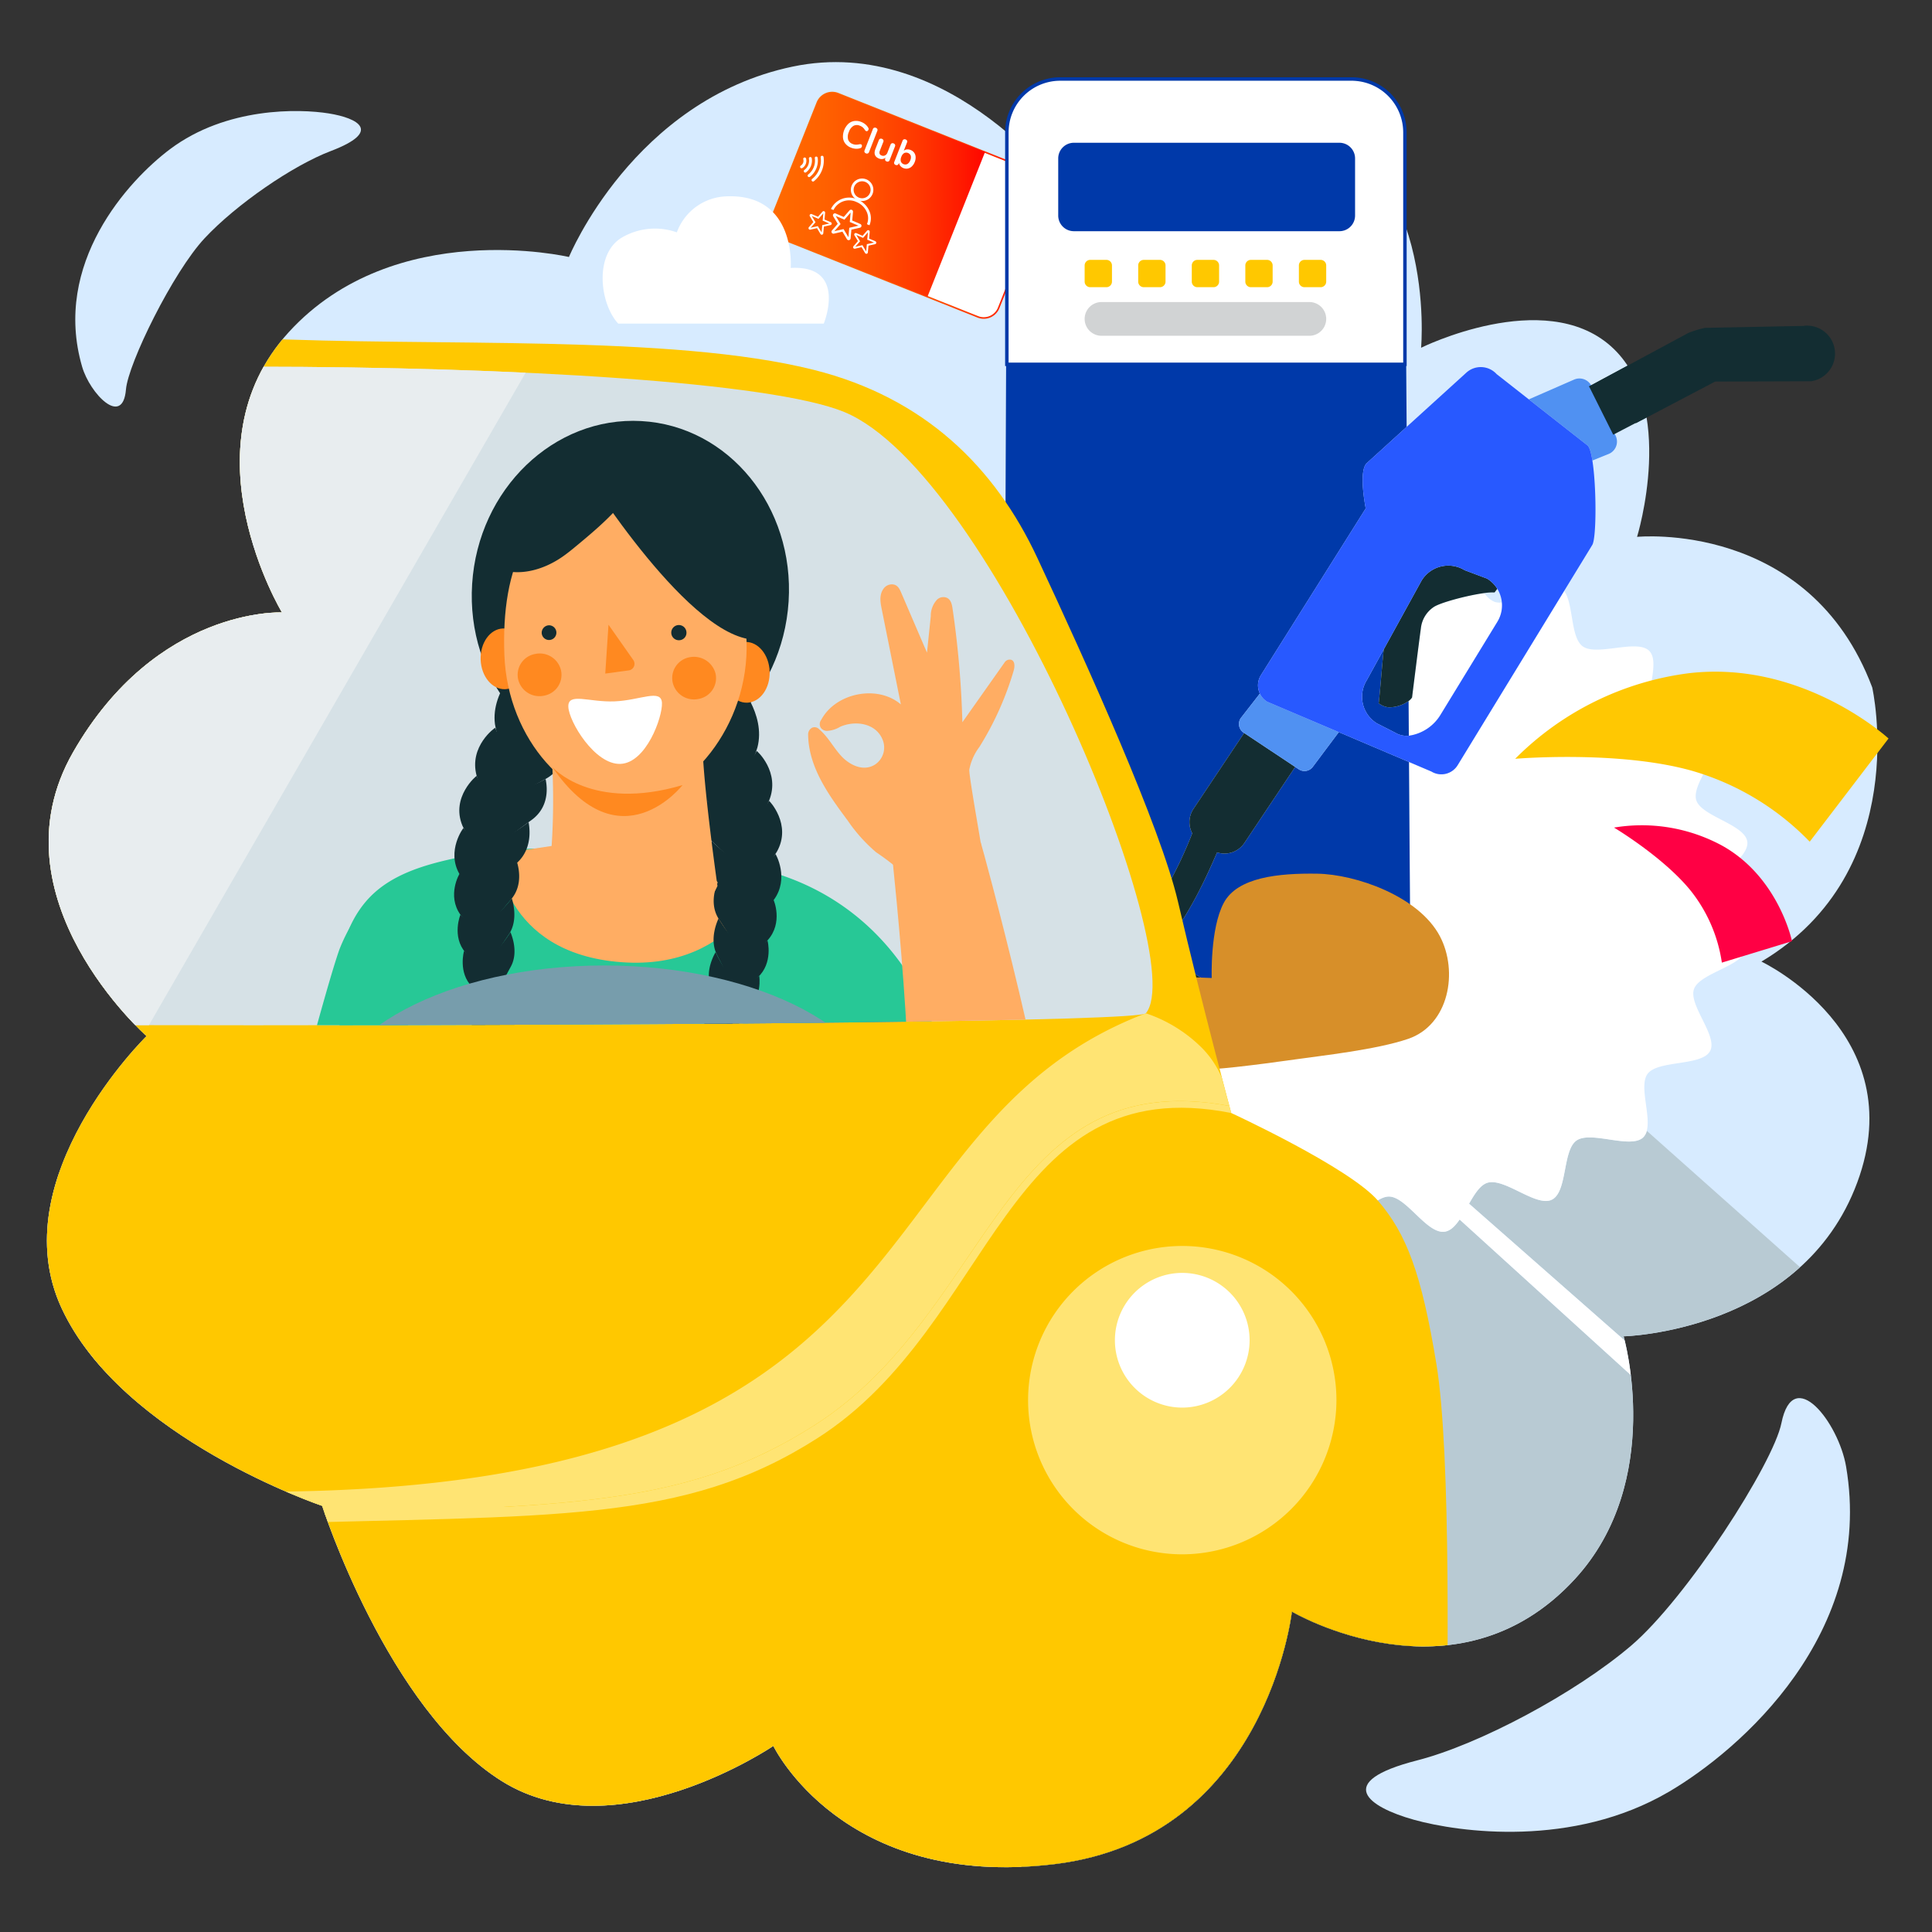 <?xml version="1.0" encoding="UTF-8"?>
<svg xmlns="http://www.w3.org/2000/svg" xmlns:xlink="http://www.w3.org/1999/xlink" viewBox="0 0 400 400">
  <rect x="0" y="0" width="400" height="400" fill="#333333" stroke="none"/>
  <defs>
    <style>.cls-1,.cls-2{fill:none;}.cls-2{clip-rule:evenodd;}.cls-3{isolation:isolate;}.cls-4{fill:#d7ebff;}.cls-5{fill:#b8cad3;}.cls-23,.cls-6{fill:#fff;}.cls-7{fill:#0039a9;}.cls-21,.cls-8{fill:#d6e1e6;}.cls-20,.cls-9{fill:#ffc800;}.cls-10{fill:#d1d3d4;}.cls-11,.cls-19{fill:#132d32;}.cls-12{fill:#5091f2;}.cls-13{fill:#2859ff;}.cls-14{fill:url(#Dégradé_sans_nom_18);}.cls-15{clip-path:url(#clip-path);}.cls-16{fill:url(#Dégradé_sans_nom_18-2);}.cls-17{clip-path:url(#clip-path-2);}.cls-18{fill:#d78f29;}.cls-18,.cls-19,.cls-20,.cls-21,.cls-22,.cls-23{fill-rule:evenodd;}.cls-22{fill:#ffe473;}.cls-24{clip-path:url(#clip-path-3);}.cls-25{fill:#b6503a;}.cls-26{fill:#27c896;}.cls-27{fill:#ffad63;}.cls-28{fill:#ffc802;}.cls-29{fill:#ff8920;}.cls-30{fill:#e8edef;}.cls-31{fill:#779dac;}.cls-32{mix-blend-mode:multiply;}.cls-33{clip-path:url(#clip-path-4);}.cls-34{fill:#f04;}</style>
    <linearGradient id="Dégradé_sans_nom_18" x1="159.353" y1="42.5" x2="216.627" y2="42.5" gradientUnits="userSpaceOnUse">
      <stop offset="0" stop-color="#ff6e00"></stop>
      <stop offset="0.232" stop-color="#ff6b00"></stop>
      <stop offset="0.416" stop-color="#ff6100"></stop>
      <stop offset="0.585" stop-color="#ff5000"></stop>
      <stop offset="0.744" stop-color="#ff3800"></stop>
      <stop offset="0.894" stop-color="#ff1a00"></stop>
      <stop offset="1" stop-color="red"></stop>
    </linearGradient>
    <clipPath id="clip-path">
      <rect class="cls-1" x="162.694" y="26.382" width="50.593" height="32.236" rx="3.316" ry="3.316" transform="translate(29.029 -66.486) rotate(21.696)"></rect>
    </clipPath>
    <linearGradient id="Dégradé_sans_nom_18-2" x1="145.512" y1="37.14" x2="205.339" y2="37.14" gradientTransform="translate(-1.302 67.484) rotate(-21.696)" xlink:href="#Dégradé_sans_nom_18"></linearGradient>
    <clipPath id="clip-path-2">
      <path class="cls-1" d="M338.937,111.151s35.621-3.567,48.687,31.172c0,0,8.62,37.949-22.94,56.767,0,0,31.3,14.783,19.835,45.744s-48.364,31.839-48.364,31.839,8.628,29.887-10.086,50.244c-24.638,26.81-58.593,6.753-58.593,6.753s-5.273,46.961-49.151,52.278-58.21-24.477-58.21-24.477-32.547,22.1-56.21,7.294-37.2-56.993-37.2-56.993S25.252,297.8,12.756,270.845s17.579-56.329,17.579-56.329-32.481-28.672-15.187-58.8S58.383,126.8,58.383,126.8,37.841,92.771,59.795,68.758s58-15.549,58-15.549,13.347-32.478,46.263-39.41,56.959,26.724,56.959,26.724,15.851-25.855,46.351-17.217S294.221,72,294.221,72s25.444-12.618,39.272-.34,5.444,39.487,5.444,39.487"></path>
    </clipPath>
    <clipPath id="clip-path-3">
      <path class="cls-2" d="M174.815,85.308c30.574,12.641,71.941,113.053,62.417,124.48-2.762,3.315-366.764,3.315-369.528,0-9.521-11.427,31.843-111.839,62.419-124.48,30.483-12.6,214.621-12.431,244.691,0"></path>
    </clipPath>
    <clipPath id="clip-path-4">
      <rect class="cls-1" x="224.565" y="62.535" width="50.014" height="6.984"></rect>
    </clipPath>
  </defs>
  <title>avantage-carburant-comment-en-station</title>
  <g class="cls-3">
    <g id="Calque_1" data-name="Calque 1">
      <path class="cls-4" d="M338.937,111.151s35.621-3.567,48.687,31.172c0,0,8.62,37.949-22.94,56.767,0,0,31.3,14.783,19.835,45.744s-48.364,31.839-48.364,31.839,8.628,29.887-10.086,50.244c-24.638,26.81-58.593,6.753-58.593,6.753s-5.273,46.961-49.151,52.278-58.21-24.477-58.21-24.477-32.547,22.1-56.21,7.294-37.2-56.993-37.2-56.993S25.252,297.8,12.756,270.845s17.579-56.329,17.579-56.329-32.481-28.672-15.187-58.8S58.383,126.8,58.383,126.8,37.841,92.771,59.795,68.758s58-15.549,58-15.549,13.347-32.478,46.263-39.41,56.959,26.724,56.959,26.724,15.851-25.855,46.351-17.217S294.221,72,294.221,72s25.444-12.618,39.272-.34,5.444,39.487,5.444,39.487"></path>
      <path class="cls-4" d="M345.484,370.995c14.692-8.6,42.625-32.765,36.728-67.363-1.54-9.05-10.92-21.251-13.39-8.983-1.679,8.345-19.6,36.277-31.171,46.116s-31.4,20.414-44.226,23.7c-17.5,4.478-10.138,9.66-.709,12.29s32.926,5.849,52.768-5.764"></path>
      <path class="cls-1" d="M307.32,122.79a4.7,4.7,0,0,0,2.149,1.832,3.574,3.574,0,0,0,1.481.115,6.5,6.5,0,0,0-.947-2.83l-.566.75A11.589,11.589,0,0,0,307.32,122.79Z"></path>
      <path class="cls-5" d="M66.7,311.771s13.541,42.192,37.2,56.993,56.21-7.294,56.21-7.294,14.331,29.792,58.21,24.477,49.151-52.278,49.151-52.278,33.955,20.057,58.593-6.753c12.68-13.793,12.805-31.951,11.569-42.233L302.2,252.49c-.91,1.332-1.9,2.354-3.093,2.521-3.686.517-7.906-7.237-11.516-7.275-3.706-.037-8.107,7.612-11.683,7.025-3.64-.595-5.155-9.221-8.6-10.347-3.485-1.135-10.146,4.825-13.375,3.193-3.25-1.642-1.915-10.293-4.853-12.394s-11.183,1.6-13.749-.921,1.483-10.346-.643-13.227c-2.107-2.855-11.146-1.779-12.784-4.96-.534-1.039-.178-2.427.484-3.937a45.824,45.824,0,0,1-5.27,2.282,37.95,37.95,0,0,1-21.558,1.434c-6.029-1.43-12.933-5.487-13.993-12.165-.783-4.934,1.865-9.417,5.514-12.705a.671.671,0,0,1-.107.022H176.416c-.969,0-1.715-1.569-1.587-3.335l1.539-21.1H149.2L20.98,283.106C37.789,302.023,66.7,311.771,66.7,311.771ZM170.23,250.759q.841-11.509,1.679-23.019c.129-1.779.955-3.106,1.93-3.106h15.266c.976,0,1.8,1.327,1.931,3.106q.839,11.509,1.679,23.019c.156,2.148-.752,4.058-1.931,4.058H172.161C170.982,254.817,170.073,252.907,170.23,250.759Zm-4.644,63.689,1.667-22.858c.132-1.819.976-3.176,1.974-3.176h24.492c1,0,1.842,1.357,1.974,3.176l1.667,22.858c.16,2.2-.769,4.15-1.974,4.15H167.56C166.354,318.6,165.425,316.645,165.586,314.448Z"></path>
      <path class="cls-5" d="M207.745,207.5l.071-16.9a28.908,28.908,0,0,0-6.885.472,20.616,20.616,0,0,0-7.774,3.133c-2.428,1.674-5.541,4.6-5.455,7.813.17,6.355,9.856,8.3,14.641,8.521a34.283,34.283,0,0,0,15.3-3.038Z"></path>
      <path class="cls-5" d="M12.756,270.845a47.627,47.627,0,0,0,5.326,8.741l128.47-112.98H97.841l-85.6,76.2C9.242,251.522,8.347,261.333,12.756,270.845Z"></path>
      <path class="cls-5" d="M187.836,190.365a24.832,24.832,0,0,1,4.391-2.909,31.234,31.234,0,0,1,15.615-3.118l.074-17.516-.238-.217h-21.1q.8,10.956,1.6,21.911A3.489,3.489,0,0,1,187.836,190.365Z"></path>
      <path class="cls-5" d="M326.43,236.115c-2.973,2.022-1.853,10.709-5.163,12.28-3.25,1.544-9.747-4.574-13.288-3.52-1.5.447-2.67,2.317-3.82,4.334l32.221,28.336c-.137-.561-.226-.873-.226-.873s21.26-.521,36.519-14.311l-31.725-28.24a2.842,2.842,0,0,1-.755,1.375C337.582,237.947,329.428,234.069,326.43,236.115Z"></path>
      <path class="cls-6" d="M176.416,191.037h10.562a.671.671,0,0,0,.107-.022q.369-.333.751-.65a3.489,3.489,0,0,0,.34-1.848q-.8-10.954-1.6-21.911H176.367l-1.539,21.1C174.7,189.468,175.447,191.037,176.416,191.037Z"></path>
      <path class="cls-6" d="M172.161,254.817h18.624c1.179,0,2.088-1.91,1.931-4.058q-.84-11.509-1.679-23.019c-.129-1.779-.955-3.106-1.931-3.106H173.839c-.975,0-1.8,1.327-1.93,3.106q-.839,11.509-1.679,23.019C170.073,252.907,170.982,254.817,172.161,254.817Z"></path>
      <path class="cls-6" d="M167.56,318.6h27.826c1.205,0,2.134-1.953,1.974-4.15l-1.667-22.858c-.132-1.819-.976-3.176-1.974-3.176H169.227c-1,0-1.842,1.357-1.974,3.176l-1.667,22.858C165.425,316.645,166.354,318.6,167.56,318.6Z"></path>
      <path class="cls-6" d="M207.678,166.607l.238.217v-.217Z"></path>
      <path class="cls-6" d="M20.98,283.106,149.2,166.607l2.973-2.7h-2.553l-3.071,2.7L18.082,279.586Q19.456,281.4,20.98,283.106Z"></path>
      <path class="cls-6" d="M309.47,124.622a4.7,4.7,0,0,1-2.149-1.832c-3.545.47-9.223,2-10.513,2.911a6.055,6.055,0,0,0-2.623,4.352c-.456,3.332-1.832,14.358-1.832,14.358a2.834,2.834,0,0,1-.724.737l.05,7.174a9.163,9.163,0,0,0,6.528-4.275L310.035,128.7a6.443,6.443,0,0,0,.915-3.965A3.574,3.574,0,0,1,309.47,124.622Z"></path>
      <path class="cls-6" d="M296.35,159.732l-4.633-1.97.35,49.738H256.237c6.37,4.967,11.641,10.859.6,6.236a82,82,0,0,1-11.664-6.236H229.789a48.444,48.444,0,0,1-7.4,4.669c-.663,1.51-1.018,2.9-.484,3.937,1.638,3.181,10.677,2.105,12.784,4.96,2.126,2.881-1.909,10.716.643,13.227s10.815-1.182,13.749.921,1.6,10.751,4.853,12.394c3.229,1.632,9.89-4.328,13.375-3.193,3.446,1.127,4.962,9.752,8.6,10.347,3.576.587,7.977-7.062,11.683-7.025,3.611.037,7.83,7.791,11.516,7.275,1.195-.168,2.183-1.189,3.093-2.521l35.433,32.193a61.915,61.915,0,0,0-1.257-7.137l-32.221-28.336c1.15-2.016,2.324-3.887,3.82-4.334,3.541-1.055,10.037,5.063,13.288,3.52,3.31-1.572,2.19-10.258,5.163-12.28,3-2.046,11.152,1.832,13.764-.619a2.842,2.842,0,0,0,.755-1.375c.878-3.267-1.672-9.419.2-11.836,2.186-2.822,11.191-1.541,12.9-4.663,1.7-3.106-4.5-9.5-3.322-12.852,1.171-3.31,10.148-4.766,10.77-8.263.609-3.438-7.351-7.665-7.312-11.225.039-3.469,8.109-7.526,7.57-11.065s-9.477-5.207-10.549-8.52c-1.1-3.4,5.272-9.643,3.665-12.767-1.638-3.181-10.677-2.105-12.782-4.961-2.13-2.881,1.909-10.716-.643-13.226s-10.815,1.182-13.751-.919c-2.575-1.844-1.868-8.721-3.844-11.494L301.8,158.415A3.957,3.957,0,0,1,296.35,159.732Z"></path>
      <path class="cls-7" d="M217.643,207.5a42.369,42.369,0,0,0,4.487-2.3,43.859,43.859,0,0,0,8.713-6.8,63.618,63.618,0,0,0-12.151-5.7,40.8,40.8,0,0,0-10.875-2.107l-.071,16.9Z"></path>
      <path class="cls-7" d="M207.917,166.823l-.074,17.516c.972.04,1.94.1,2.9.213,8.98,1.026,16.711,4.81,24.166,9.277a87.5,87.5,0,0,0,11.932-21.3,4.938,4.938,0,0,1,.247-5.048l10.5-15.72-.115-.077a2.154,2.154,0,0,1-.6-2.986l3.97-5.1a3.961,3.961,0,0,1,.19-3.773l21.727-34.564s-1.58-7.75.234-9.394l8.235-7.482-.294-41.747a41.67,41.67,0,0,0-6.229-11.722l-4.153,4.052V34.615a3.345,3.345,0,0,0-3.242-3.44H229.49a43.37,43.37,0,0,0-8.472,9.347s-.667-.932-1.923-2.448v7.165l-9.3-14.3a20.8,20.8,0,0,0-1.332,7.338l-.543,128.325h0Zm61.005-108.7a1.192,1.192,0,0,1,1.155-1.224h3.347a1.191,1.191,0,0,1,1.154,1.224v3.551a1.191,1.191,0,0,1-1.154,1.224h-3.347a1.192,1.192,0,0,1-1.155-1.224Zm2.164,8.036a3.711,3.711,0,0,1,0,7.408H228.057a3.71,3.71,0,0,1,0-7.408ZM268.632,50.6l-6.453,6.3h.155a1.191,1.191,0,0,1,1.154,1.224v3.551a1.191,1.191,0,0,1-1.154,1.224h-3.347a1.192,1.192,0,0,1-1.155-1.224V60.081l-5.434.375v1.218a1.191,1.191,0,0,1-1.154,1.224H247.9a1.191,1.191,0,0,1-1.154-1.224v-.828l-5.435.375v.453a1.191,1.191,0,0,1-1.154,1.224h-3.346a1.192,1.192,0,0,1-1.155-1.224V61.61l-5.494.379a1.154,1.154,0,0,1-1.094.908H225.72a1.192,1.192,0,0,1-1.155-1.224V58.122A1.192,1.192,0,0,1,225.72,56.9h.96l-4.1-6.3Z"></path>
      <path class="cls-7" d="M268.889,159.272l-.737-.49L257.63,174.534a4.943,4.943,0,0,1-5.649,1.94c-.972,2.278-1.994,4.533-3.1,6.753a79.662,79.662,0,0,1-8.679,13.883c3.377,2.142,6.745,4.323,10.2,6.349a56.947,56.947,0,0,1,5.834,4.041h35.831l-.35-49.738-14.537-6.181-5.31,7.092A2.148,2.148,0,0,1,268.889,159.272Z"></path>
      <path class="cls-7" d="M287.572,146.441a3.712,3.712,0,0,1-1.7-.555l-.429-.258c.382-3.436.655-7.519,1.045-11.179l-3.534,6.423a6.478,6.478,0,0,0,2.146,8.906l3.781,1.925a4.6,4.6,0,0,0,2.8.62l-.05-7.174A7.048,7.048,0,0,1,287.572,146.441Z"></path>
      <path class="cls-7" d="M229.789,207.5h15.385c-3.011-1.879-5.972-3.855-8.959-5.774A55.184,55.184,0,0,1,229.789,207.5Z"></path>
      <path class="cls-8" d="M280.553,34.615v4.353l4.153-4.052a32.579,32.579,0,0,0-17.337-11.61C249.8,18.331,237.108,24.8,229.49,31.175h47.821A3.345,3.345,0,0,1,280.553,34.615Z"></path>
      <path class="cls-8" d="M219.095,38.074a85.352,85.352,0,0,0-10.544-10.6,12.5,12.5,0,0,0-.09,1.424l1.332,2.048,9.3,14.3Z"></path>
      <path class="cls-8" d="M229.066,56.9a1.191,1.191,0,0,1,1.154,1.224v3.551a1.247,1.247,0,0,1-.06.316l5.494-.379V58.122a1.192,1.192,0,0,1,1.155-1.224h3.346a1.191,1.191,0,0,1,1.154,1.224v3.1l5.435-.375V58.122A1.191,1.191,0,0,1,247.9,56.9h3.346a1.191,1.191,0,0,1,1.154,1.224v2.333l5.434-.375V58.122a1.192,1.192,0,0,1,1.155-1.224h3.191l6.453-6.3H222.583l4.1,6.3Z"></path>
      <path class="cls-9" d="M230.22,58.122a1.191,1.191,0,0,0-1.154-1.224H225.72a1.192,1.192,0,0,0-1.155,1.224v3.551A1.192,1.192,0,0,0,225.72,62.9h3.347a1.154,1.154,0,0,0,1.094-.908,1.247,1.247,0,0,0,.06-.316Z"></path>
      <path class="cls-9" d="M240.156,56.9h-3.346a1.192,1.192,0,0,0-1.155,1.224v3.551a1.192,1.192,0,0,0,1.155,1.224h3.346a1.191,1.191,0,0,0,1.154-1.224V58.122A1.191,1.191,0,0,0,240.156,56.9Z"></path>
      <path class="cls-9" d="M251.245,56.9H247.9a1.191,1.191,0,0,0-1.154,1.224v3.551A1.191,1.191,0,0,0,247.9,62.9h3.346a1.191,1.191,0,0,0,1.154-1.224V58.122A1.191,1.191,0,0,0,251.245,56.9Z"></path>
      <path class="cls-9" d="M257.833,58.122v3.551a1.192,1.192,0,0,0,1.155,1.224h3.347a1.191,1.191,0,0,0,1.154-1.224V58.122a1.191,1.191,0,0,0-1.154-1.224h-3.347A1.192,1.192,0,0,0,257.833,58.122Z"></path>
      <path class="cls-9" d="M270.077,62.9h3.347a1.191,1.191,0,0,0,1.154-1.224V58.122a1.191,1.191,0,0,0-1.154-1.224h-3.347a1.192,1.192,0,0,0-1.155,1.224v3.551A1.192,1.192,0,0,0,270.077,62.9Z"></path>
      <path class="cls-10" d="M224.565,69.863a3.6,3.6,0,0,0,3.493,3.7h43.029a3.711,3.711,0,0,0,0-7.408H228.057A3.6,3.6,0,0,0,224.565,69.863Z"></path>
      <path class="cls-11" d="M236.214,201.726c2.987,1.919,5.948,3.9,8.959,5.774a82,82,0,0,0,11.664,6.236c11.04,4.623,5.769-1.268-.6-6.236a56.947,56.947,0,0,0-5.834-4.041c-3.451-2.026-6.819-4.208-10.2-6.349a79.662,79.662,0,0,0,8.679-13.883c1.1-2.22,2.124-4.475,3.1-6.753a4.943,4.943,0,0,0,5.649-1.94l10.522-15.752-10.565-7.025-10.5,15.72a4.938,4.938,0,0,0-.247,5.048,87.5,87.5,0,0,1-11.932,21.3c-7.455-4.467-15.186-8.251-24.166-9.277-.958-.109-1.927-.173-2.9-.213a31.234,31.234,0,0,0-15.615,3.118,24.832,24.832,0,0,0-4.391,2.909q-.382.316-.751.65c-3.649,3.288-6.3,7.771-5.514,12.705,1.06,6.678,7.965,10.734,13.993,12.165a37.95,37.95,0,0,0,21.558-1.434,45.824,45.824,0,0,0,5.27-2.282,48.444,48.444,0,0,0,7.4-4.669A55.184,55.184,0,0,0,236.214,201.726Zm-33.871,8.812c-4.785-.222-14.471-2.166-14.641-8.521-.086-3.209,3.026-6.139,5.455-7.813a20.616,20.616,0,0,1,7.774-3.133,28.908,28.908,0,0,1,6.885-.472,40.8,40.8,0,0,1,10.875,2.107,63.618,63.618,0,0,1,12.151,5.7,43.859,43.859,0,0,1-8.713,6.8,42.369,42.369,0,0,1-4.487,2.3A34.283,34.283,0,0,1,202.343,210.538Z"></path>
      <path class="cls-11" d="M285.871,145.886a3.712,3.712,0,0,0,1.7.555,7.048,7.048,0,0,0,4.056-1.293,2.834,2.834,0,0,0,.724-.737s1.375-11.026,1.832-14.358a6.055,6.055,0,0,1,2.623-4.352c1.29-.912,6.968-2.441,10.513-2.911a11.589,11.589,0,0,1,2.118-.133l.566-.75a6.445,6.445,0,0,0-2.12-2.111l-4.648-1.743a6.48,6.48,0,0,0-8.907,2.146l-7.84,14.25c-.39,3.66-.663,7.743-1.045,11.179Z"></path>
      <path class="cls-12" d="M329.685,95.349l3.362-1.357a2.769,2.769,0,0,0,1.453-3.775l-5-10.3a2.769,2.769,0,0,0-3.6-1.328l-9.376,4.095,12.09,9.489C329.06,92.447,329.415,93.652,329.685,95.349Z"></path>
      <path class="cls-12" d="M268.889,159.272a2.148,2.148,0,0,0,2.981-.6l5.31-7.092-14.833-6.306a3.93,3.93,0,0,1-1.5-1.676l-3.97,5.1a2.154,2.154,0,0,0,.6,2.986l.115.077,10.565,7.025Z"></path>
      <path class="cls-13" d="M282.76,105.262l-21.727,34.564a3.978,3.978,0,0,0,1.314,5.449l14.833,6.306,14.537,6.181,4.633,1.97a3.957,3.957,0,0,0,5.447-1.316l22.056-36.085,5.814-9.512c.871-1.422.887-12.015.018-17.47-.27-1.7-.625-2.9-1.068-3.173l-12.09-9.489-6.671-5.236a4.437,4.437,0,0,0-6.262-.3L291.228,88.385l-8.235,7.482C281.179,97.511,282.76,105.262,282.76,105.262Zm27.276,23.44-11.828,19.346a9.163,9.163,0,0,1-6.528,4.275,4.6,4.6,0,0,1-2.8-.62l-3.781-1.925a6.478,6.478,0,0,1-2.146-8.906l3.534-6.423,7.84-14.25a6.48,6.48,0,0,1,8.907-2.146l4.648,1.743a6.5,6.5,0,0,1,2.152,8.906Z"></path>
      <path class="cls-4" d="M35.23,30.864C26.605,37.325,10.78,54.542,17,75.917c1.624,5.6,8.415,12.624,9.079,4.715.455-5.38,9.714-24.262,16.271-31.29s18.291-15.095,26.135-18.07c10.693-4.064,5.688-6.81-.429-7.79S46.886,22.136,35.23,30.864"></path>
      <rect class="cls-6" x="162.694" y="26.382" width="50.593" height="32.236" rx="3.316" ry="3.316" transform="translate(29.029 -66.486) rotate(21.696)"></rect>
      <path class="cls-14" d="M203.676,66a3.462,3.462,0,0,1-1.282-.247L161.548,49.5a3.48,3.48,0,0,1-1.947-4.519l9.465-23.789a3.483,3.483,0,0,1,4.519-1.947L214.432,35.5a3.48,3.48,0,0,1,1.947,4.519l-9.465,23.789A3.486,3.486,0,0,1,203.676,66Zm-1.161-.55a3.157,3.157,0,0,0,4.1-1.764L216.075,39.9a3.153,3.153,0,0,0-1.764-4.1L173.465,19.55a3.158,3.158,0,0,0-4.1,1.764L159.9,45.1a3.153,3.153,0,0,0,1.764,4.1Z"></path>
      <g class="cls-15">
        <rect class="cls-16" x="151.025" y="17.552" width="48.802" height="39.176" transform="translate(26.158 -62.221) rotate(21.696)"></rect>
      </g>
      <path class="cls-6" d="M166.308,32.988a.3.3,0,0,1,.58-.154,1.928,1.928,0,0,1,.061.55,1.775,1.775,0,0,1-.124.559,1.86,1.86,0,0,1-.293.493,1.669,1.669,0,0,1-.419.361.3.3,0,1,1-.316-.51,1.083,1.083,0,0,0,.277-.24,1.14,1.14,0,0,0,.2-.325,1.114,1.114,0,0,0,.08-.371,1.212,1.212,0,0,0-.036-.365h0Zm1.165-.14a2.4,2.4,0,0,1-.93,2.339.3.3,0,1,0,.357.482,3.013,3.013,0,0,0,1.16-2.925.3.3,0,0,0-.59.1Zm1.223-.127a3.625,3.625,0,0,1-1.354,3.4.3.3,0,1,0,.369.472,4.229,4.229,0,0,0,1.571-3.954.3.3,0,0,0-.59.087h0Zm1.218-.13a4.857,4.857,0,0,1-1.771,4.458.3.3,0,1,0,.374.469,5.468,5.468,0,0,0,1.991-5.008.3.3,0,1,0-.6.084"></path>
      <path class="cls-6" d="M175.028,29.743a2.317,2.317,0,0,1-.5-1.269,3.716,3.716,0,0,1,1.105-2.831,2.325,2.325,0,0,1,1.229-.588,2.79,2.79,0,0,1,1.445.19,3.062,3.062,0,0,1,.859.5,2.557,2.557,0,0,1,.6.714.454.454,0,0,1,.072.207.52.52,0,0,1-.041.214.456.456,0,0,1-.2.239.287.287,0,0,1-.257.027.586.586,0,0,1-.262-.222,2.351,2.351,0,0,0-.462-.559,2.023,2.023,0,0,0-.569-.329,1.521,1.521,0,0,0-1.35.026,2.333,2.333,0,0,0-.946,1.256,2.346,2.346,0,0,0-.158,1.572,1.522,1.522,0,0,0,.975.934,1.861,1.861,0,0,0,.624.133,3.014,3.014,0,0,0,.736-.087,1.144,1.144,0,0,1,.177-.016.447.447,0,0,1,.167.031.285.285,0,0,1,.171.194.453.453,0,0,1-.018.308.523.523,0,0,1-.113.181.444.444,0,0,1-.195.107,2.551,2.551,0,0,1-.923.121,3.07,3.07,0,0,1-.972-.213A2.787,2.787,0,0,1,175.028,29.743Z"></path>
      <path class="cls-6" d="M179,31.511a.446.446,0,0,1,0-.379l1.72-4.408a.434.434,0,0,1,.256-.274.521.521,0,0,1,.372.018.537.537,0,0,1,.289.24.427.427,0,0,1,.006.377l-1.72,4.408a.439.439,0,0,1-.261.276.527.527,0,0,1-.377-.015A.513.513,0,0,1,179,31.511Z"></path>
      <path class="cls-6" d="M185.3,29.941a.446.446,0,0,1,0,.366l-1.118,2.865a.43.43,0,0,1-.25.26.514.514,0,0,1-.382-.013.479.479,0,0,1-.274-.235.424.424,0,0,1,0-.349l.072-.185a1.263,1.263,0,0,1-.635.275,1.42,1.42,0,0,1-.712-.095q-1.329-.519-.747-2.01l.709-1.816a.445.445,0,0,1,.249-.268.5.5,0,0,1,.378.011.51.51,0,0,1,.294.251.446.446,0,0,1,0,.366l-.712,1.823a.935.935,0,0,0-.067.629.645.645,0,0,0,.415.375.853.853,0,0,0,.716-.014,1.034,1.034,0,0,0,.5-.585l.643-1.646a.444.444,0,0,1,.249-.268.5.5,0,0,1,.378.011A.511.511,0,0,1,185.3,29.941Z"></path>
      <path class="cls-6" d="M189.257,31.6a1.652,1.652,0,0,1,.311.87,2.4,2.4,0,0,1-.18,1.061,2.477,2.477,0,0,1-.591.914,1.681,1.681,0,0,1-.829.446,1.605,1.605,0,0,1-.923-.088,1.517,1.517,0,0,1-.631-.442,1.236,1.236,0,0,1-.284-.655l-.072.185a.446.446,0,0,1-.25.268.5.5,0,0,1-.378-.011.485.485,0,0,1-.282-.246.452.452,0,0,1,0-.365l1.723-4.415a.43.43,0,0,1,.25-.26.514.514,0,0,1,.382.013.521.521,0,0,1,.289.24.413.413,0,0,1,.007.352l-.68,1.743a1.186,1.186,0,0,1,.642-.273,1.566,1.566,0,0,1,.749.11A1.638,1.638,0,0,1,189.257,31.6Zm-1.376,2.347a1.479,1.479,0,0,0,.584-.776,1.414,1.414,0,0,0,.091-.942,1,1,0,0,0-1.367-.529,1.442,1.442,0,0,0-.575.766,1.461,1.461,0,0,0-.1.957.977.977,0,0,0,1.365.524Z"></path>
      <path class="cls-6" d="M170.016,48.57a.312.312,0,0,1-.147-.128l-.721-1.206-1.37.313a.317.317,0,0,1-.341-.146.313.313,0,0,1,.033-.368l.923-1.058-.724-1.2a.315.315,0,0,1,.394-.451l1.293.552.925-1.057a.315.315,0,0,1,.551.235l-.126,1.4L172,46a.315.315,0,0,1-.053.6l-1.37.313-.126,1.4a.315.315,0,0,1-.437.261Zm-.69-1.751.778,1.3.134-1.507,1.476-.336-1.392-.594.134-1.507-1,1.139-1.394-.6.778,1.3-1,1.139,1.476-.336Z"></path>
      <path class="cls-6" d="M179.249,52.511a.312.312,0,0,1-.147-.128l-.721-1.206-1.37.313a.317.317,0,0,1-.341-.146.313.313,0,0,1,.033-.368l.923-1.058-.724-1.2a.315.315,0,0,1,.394-.451l1.293.552.925-1.057a.315.315,0,0,1,.551.235l-.126,1.4,1.293.552a.315.315,0,0,1-.053.6l-1.37.313-.126,1.4a.315.315,0,0,1-.437.261Zm-.69-1.751.778,1.3.134-1.507,1.476-.336-1.392-.594.134-1.507-1,1.139-1.394-.6.778,1.3-1,1.139,1.476-.336Z"></path>
      <path class="cls-6" d="M175.542,49.695a.4.4,0,0,1-.19-.166l-.932-1.559-1.771.405a.41.41,0,0,1-.441-.188.4.4,0,0,1,.043-.476l1.193-1.367-.936-1.558a.407.407,0,0,1,.51-.583l1.672.714,1.2-1.366a.408.408,0,0,1,.713.3l-.162,1.808,1.672.714a.407.407,0,0,1-.069.771l-1.771.405-.162,1.808a.407.407,0,0,1-.566.338Zm-.892-2.264,1.006,1.678.174-1.948,1.908-.435-1.8-.769.174-1.948-1.287,1.473-1.8-.77,1.006,1.678-1.287,1.473,1.908-.435Z"></path>
      <path class="cls-6" d="M178.493,41.617a2.327,2.327,0,1,1,2.142-1.421h0a2.331,2.331,0,0,1-2.142,1.421Zm0-4.082a1.755,1.755,0,0,0-.684,3.372,1.753,1.753,0,0,0,2.3-.932h0a1.757,1.757,0,0,0-1.615-2.439Z"></path>
      <path class="cls-6" d="M180.015,46.641l-.525-.223a3.2,3.2,0,0,0-.076-2.621,3.955,3.955,0,0,0-2.068-1.962,3.592,3.592,0,0,0-4.783,1.654l-.525-.223a4.165,4.165,0,0,1,5.531-1.957,4.522,4.522,0,0,1,2.363,2.248A3.766,3.766,0,0,1,180.015,46.641Z"></path>
      <path class="cls-6" d="M128,67h42.551s5-12.155-6.846-11.526c0,0,1.243-15.454-13.346-14.819a11.317,11.317,0,0,0-10.226,7.453,13.549,13.549,0,0,0-11.34,1.054c-5.806,3.38-4.65,13.693-.793,17.839"></path>
      <g class="cls-17">
        <path class="cls-11" d="M334,90l21.1-11,19.831-.065a5.781,5.781,0,0,0-1.576-11.455l-20.369.4a21.708,21.708,0,0,0-3.424,1.05L329,80Z"></path>
        <path class="cls-18" d="M244.583,202.365c1.068-.119,6.289.117,6.289.117s-.356-10.2,2.492-15.545,11.392-6.169,19.343-6.05,21,4.626,25.4,12.933c3.861,7.308,1.908,18.384-6.58,21.272-6.611,2.249-17.886,3.465-23.323,4.241-7.476,1.068-18.868,2.492-18.868,1.9s-4.747-18.868-4.747-18.868"></path>
        <path class="cls-19" d="M267.433,322.016h-29.9a26.154,26.154,0,0,0-26.076,26.076V463.5a26.152,26.152,0,0,0,26.076,26.076h29.9A26.152,26.152,0,0,0,293.509,463.5v-115.4a26.154,26.154,0,0,0-26.076-26.076"></path>
        <path class="cls-20" d="M52.469,158.286c-.946,1.88,0-87.808,0-88.275,0,.467.946,90.154,0,88.275h0m0-88.286c-37.3,1.844-86.342-.884-116.038,6.58-22.879,5.751-37.455,20.077-46.24,38.886-10.388,22.244-25.517,55.739-29.126,71.182-5.1,21.833-11.036,43.786-11.036,43.786s-24.447,11.275-30.379,18.156-9.019,15.071-12.1,33.82-2.375,67.164-1.9,91.848,5.221,36.31,12.577,44.856c25.63,29.765,143.585,36.989,234.245,34.174,90.66,2.815,208.614-4.409,234.245-34.174,7.357-8.546,12.1-20.173,12.577-44.856s1.185-73.1-1.9-91.848-6.171-26.937-12.1-33.82-30.379-18.156-30.379-18.156-5.933-21.953-11.036-43.786c-3.609-15.443-18.74-48.938-29.126-71.182-8.783-18.808-23.363-33.134-46.24-38.886-29.7-7.465-78.736-4.736-116.038-6.58h0"></path>
        <path class="cls-21" d="M174.815,85.308c30.574,12.641,71.941,113.053,62.417,124.48-2.762,3.315-366.764,3.315-369.528,0-9.521-11.427,31.843-111.839,62.419-124.48,30.483-12.6,214.621-12.431,244.691,0"></path>
        <path class="cls-20" d="M244.774,324.18a34.294,34.294,0,1,1,34.293-34.3,34.36,34.36,0,0,1-34.293,34.3"></path>
        <path class="cls-22" d="M244.774,321.807a31.921,31.921,0,1,1,31.921-31.923,31.983,31.983,0,0,1-31.921,31.923"></path>
        <path class="cls-23" d="M244.774,291.429a13.944,13.944,0,1,1,13.944-13.944,13.971,13.971,0,0,1-13.944,13.944"></path>
        <path class="cls-22" d="M252.982,223.177v0Zm-384.866-13.232c62.751,24.274,37.431,98.459,184.319,98.9,145.745.436,122.086-74.8,184.388-98.9a.879.879,0,0,0,.411-.157,29.81,29.81,0,0,1,11.381,6.943,19.551,19.551,0,0,1,4.367,6.441v0c.672,2.563,1.2,4.555,1.537,5.8-47.266-8.8-48.973,42.466-85.747,66.015-18.53,11.865-36.215,15.414-64.407,17a4.651,4.651,0,0,1-3.58,1.683H53.565l-1.095.033-.325-.033h.648l-.323.033-1.1-.033H4.154a4.655,4.655,0,0,1-3.58-1.683c-28.19-1.59-45.877-5.139-64.4-17-36.776-23.549-38.483-74.813-85.747-66.015.332-1.243.86-3.235,1.534-5.8v0a19.551,19.551,0,0,1,4.367-6.441,29.827,29.827,0,0,1,11.381-6.943.891.891,0,0,0,.411.157m-16.159,13.227v0"></path>
        <path class="cls-22" d="M254.909,230.435c-47.164-9.322-48.829,43.735-85.6,67.284-27.839,17.827-54.3,15.965-116.836,17.8-62.534-1.835-89,.027-116.836-17.8-36.774-23.549-38.439-76.606-85.6-67.284,0,0,.137-.513.391-1.459,47.266-8.8,48.973,42.466,85.747,66.015,27.839,17.827,53.767,16.885,116.3,18.72,62.532-1.835,88.463-.893,116.3-18.72,36.774-23.549,38.481-74.813,85.747-66.015.254.946.391,1.459.391,1.459"></path>
        <g class="cls-24">
          <path class="cls-25" d="M171.471,190.307s17.783,3.632,28.847,68.146c1.006,5.867-3.663,16.414-11.324,14.7-4.026-.9-9.468-8.3-13.841-14.929-13.673-20.716-20.687-43.885-27.474-42.206C147.678,216.015,159.938,196.587,171.471,190.307Z"></path>
          <path class="cls-25" d="M63.736,243.453c-.008.009,4.436-17.8,6.984-21.257,2.245-3.042,10.771,7.394,13.043,9.62a12.914,12.914,0,0,1,3.786,6.59c.77,3.92-9.665,39.926-21.538,49.377C65.2,279.663,61.49,255.628,63.736,243.453Z"></path>
          <path class="cls-26" d="M70.257,196.614c-2.811,7.976-10.5,37.572-10.368,36.829.389-2.126,12.2,10.958,18.79,13.438,5.758-9.227,6.859-20.527,6.087-31.269-.619-8.61-2.2-17.156-3.434-25.693-.407-2.806-1.573-7.05-4.659-3.859A35.4,35.4,0,0,0,70.257,196.614Z"></path>
          <path class="cls-26" d="M157.788,180.029c27.71,7.016,35.279,31.523,35.419,32.453-7.578,14.209-8.944,16.2-24.865,30.587-2.993,10.183-4.852,48.061-4.75,51.5.14,4.7,8.752,71.443,14.48,82.972,1.963,3.951-55.157-1.938-77.054-4.707-10.748-1.359-21.809-4.359-29.57-11.693a6.8,6.8,0,0,1-2-2.775,7.206,7.206,0,0,1-.031-3.144c2.782-19.429,11.1-38.087,11.435-57.689.128-7.373-.882-14.709-1.891-22.012l-7.875-57.035c-.805-5.833-1.612-11.731-.993-17.592s2.811-11.772,7.2-15.852c4.146-3.858,9.814-5.728,15.388-7.018a91.255,91.255,0,0,1,30.881-1.8C135.218,177.475,146.222,177.1,157.788,180.029Z"></path>
          <path class="cls-27" d="M145.6,176.71l13.887,3.357s-6.388,20.946-30.795,19.144c-24.86-1.828-25.775-22.367-25.775-22.367l16.474-2.479"></path>
          <path class="cls-11" d="M99.463,205.915l3.437-.733c.065.271,8.647,5.545,8.594,13.625.14,8.535.757,12.227.64,12.181.07,0-2.78-.3-5.785-6.328.054,1.179.142,2.37.256,3.569.042.075-5.645-2.922-6.172-8.677a10.33,10.33,0,0,0-.485,2.708c.12.212-5.121-5.87-.485-16.345"></path>
          <path class="cls-11" d="M108.348,137.033c.064-.128-6.8,5.766-5.871,12.909,1.072,6.929,5.326,8.046,5.255,8.091-.047-.343,10.415-6.275,4.934-10.632-3.333-2.634-4.363-10.349-4.319-10.368"></path>
          <path class="cls-11" d="M126.771,142.567a24.364,24.364,0,0,1-9.791,10.582s-6.93,2.935-6.933,2.866c-.19.188-.509-13.432,7.013-14.119a40.183,40.183,0,0,1,9.711.67"></path>
          <path class="cls-11" d="M102.538,150.68c.038-.109-5.535,3.792-3.848,9.965,1.778,5.99,5.667,6.549,5.617,6.587-.076-.272,8.557-6.8,3.123-10.011-3.29-1.93-4.917-6.517-4.892-6.541"></path>
          <path class="cls-11" d="M116.98,153.149c-.065.1.84,5.562-4.128,8.182-5.052,2.808-6.7,3.9-6.71,3.852-.128.162-2.878-8.4,3.7-9.918a42.364,42.364,0,0,0,7.142-2.115"></path>
          <path class="cls-11" d="M98.689,160.645c.024-.115-5.411,4.334-2.959,10.282,2.522,5.746,6.457,5.823,6.414,5.871-.113-.263,7.648-7.8,1.844-10.332-3.511-1.526-5.33-5.8-5.3-5.821"></path>
          <path class="cls-11" d="M112.97,161.271c-.051.1,1.533,5.415-3.08,8.618-4.666,3.4-6.164,4.692-6.182,4.644-.109.176-3.917-8,2.429-10.3a42.041,42.041,0,0,0,6.833-2.958"></path>
          <path class="cls-11" d="M95.959,171.436c-.007-.087-3.575,4.7-.857,9.48,2.744,4.639,6.1,4.376,6.073,4.415-.11-.19,5.76-7.5.5-9.06-3.166-.925-5.743-4.806-5.718-4.834"></path>
          <path class="cls-11" d="M109.445,170.212c-.041.073,1.241,5.071-2.349,8.375-3.631,3.443-4.791,4.681-4.806,4.644-.067.139-4.167-6.455.973-9.106a42.425,42.425,0,0,0,6.183-3.913"></path>
          <path class="cls-11" d="M95.166,180.887c-.011-.069-2.7,4.485.162,8.5,2.87,3.892,5.83,3.4,5.809,3.429-.1-.152,4.442-7.261-.4-8.168-2.909-.538-5.594-3.739-5.575-3.761"></path>
          <path class="cls-11" d="M107.035,178.449c-.024.064,1.636,4.453-1.244,7.779-2.9,3.436-3.832,4.635-3.848,4.61-.041.112-4.3-5.406,0-8.259a35.86,35.86,0,0,0,5.1-4.129"></path>
          <path class="cls-11" d="M95.329,189.387c-.017-.056-1.837,4.519,1.037,7.825,2.864,3.213,5.429,2.555,5.415,2.581-.1-.106,3.282-6.837-1.071-7.225-2.615-.226-5.4-3.163-5.381-3.181"></path>
          <path class="cls-11" d="M105.973,186c-.02.05,1.55,4.3-.671,7.539-2.244,3.322-2.964,4.451-2.98,4.432-.027.091-4.264-4.448-.751-7.351a34.308,34.308,0,0,0,4.4-4.62"></path>
          <path class="cls-11" d="M96.087,196.868c-.02-.046-1.3,4.559,1.662,7.43,2.942,2.793,5.276,1.995,5.267,2.02-.1-.093,2.46-6.7-1.63-6.717-2.456,0-5.314-2.71-5.3-2.733"></path>
          <path class="cls-11" d="M105.689,192.99c-.013.045,1.841,3.93.059,7.164-1.794,3.306-2.372,4.421-2.389,4.406-.013.081-4.354-3.85-1.348-6.858a30.93,30.93,0,0,0,3.678-4.712"></path>
          <path class="cls-28" d="M104.9,205.023a1.117,1.117,0,0,1-.839,1.334c-1.558.363-3.121.722-4.674,1.086a1.169,1.169,0,0,1-1.37-.921,1.135,1.135,0,0,1,.839-1.4q2.356-.48,4.709-.956a1.14,1.14,0,0,1,1.336.853"></path>
          <path class="cls-11" d="M152.685,210.661l-3.319-1.11c-.1.262-9.291,4.545-10.267,12.574-1.225,8.459-2.307,12.056-2.185,12.023-.069-.01,2.8.009,6.549-5.641q-.306,1.747-.708,3.516c-.051.069,5.976-2.275,7.233-7.93a10.265,10.265,0,0,1,.137,2.743c-.146.2,5.832-5.26,2.561-16.175"></path>
          <path class="cls-11" d="M152.628,141.281c-.047-.134,6.014,6.48,4.187,13.47-1.946,6.761-6.312,7.4-6.248,7.45.09-.335-9.542-7.387-3.547-11.105,3.645-2.245,5.649-9.791,5.607-9.815"></path>
          <path class="cls-11" d="M133.631,144.73a23.819,23.819,0,0,0,8.375,11.595s6.507,3.683,6.519,3.616c.164.208,2.215-13.28-5.167-14.8a40.238,40.238,0,0,0-9.727-.413"></path>
          <path class="cls-11" d="M156.66,155.477c-.024-.112,5.013,4.38,2.553,10.321-2.528,5.75-6.46,5.873-6.415,5.917.11-.262-7.631-7.7-1.827-10.287,3.512-1.551,5.711-5.925,5.689-5.951"></path>
          <path class="cls-11" d="M142.006,156.324c.053.1-1.542,5.429,3.058,8.583,4.659,3.349,6.157,4.617,6.172,4.57.107.175,3.926-8.016-2.408-10.258a41.7,41.7,0,0,1-6.822-2.894"></path>
          <path class="cls-11" d="M159.213,165.8c-.009-.117,4.821,4.9,1.629,10.538-3.236,5.425-7.153,5.064-7.115,5.117.146-.249-6.6-8.6-.516-10.463,3.68-1.125,6.03-5.165,6-5.191"></path>
          <path class="cls-11" d="M144.955,164.834c.037.106-2.211,5.206,1.962,8.9,4.2,3.895,5.523,5.343,5.547,5.3.086.187,4.907-7.509-1.1-10.5a41.218,41.218,0,0,1-6.408-3.7"></path>
          <path class="cls-11" d="M160.552,176.816c.018-.086,2.952,5.059-.355,9.508-3.315,4.3-6.613,3.667-6.591,3.709.133-.176-4.764-8.091.654-9.051,3.261-.567,6.314-4.134,6.293-4.165"></path>
          <path class="cls-11" d="M147.317,174.1c.032.077-1.877,4.9,1.267,8.577,3.167,3.822,4.161,5.18,4.181,5.145.048.145,4.958-5.946.193-9.149a41.458,41.458,0,0,1-5.641-4.572"></path>
          <path class="cls-11" d="M160.136,186.289c.019-.068,2.107,4.753-1.243,8.421-3.344,3.546-6.221,2.724-6.2,2.76.123-.14-3.487-7.7,1.434-8.066,2.957-.211,6.03-3.091,6.013-3.115"></path>
          <path class="cls-11" d="M148.661,182.549c.015.067-2.191,4.239.246,7.862,2.446,3.734,3.215,5.027,3.234,5,.026.115,4.959-4.89,1.054-8.2a35.007,35.007,0,0,1-4.534-4.666"></path>
          <path class="cls-11" d="M158.893,194.71c.024-.053,1.249,4.691-2.025,7.654-3.253,2.872-5.715,1.934-5.705,1.961.108-.095-2.388-7.153,1.983-7.055,2.625.066,5.762-2.541,5.747-2.56"></path>
          <path class="cls-11" d="M148.755,190.165c.014.052-2.086,4.1-.293,7.56,1.806,3.548,2.377,4.749,2.4,4.731.015.094,4.8-3.943,1.682-7.216a33.5,33.5,0,0,1-3.784-5.076"></path>
          <path class="cls-11" d="M157.188,202.054c.025-.044.712,4.671-2.6,7.193-3.276,2.446-5.493,1.394-5.487,1.42.109-.081-1.59-6.925,2.473-6.488,2.439.269,5.621-2.1,5.609-2.125"></path>
          <path class="cls-11" d="M148.148,197.137c.008.046-2.328,3.7-.97,7.106,1.361,3.482,1.793,4.653,1.812,4.641,0,.082,4.813-3.339,2.211-6.66a30.248,30.248,0,0,1-3.053-5.087"></path>
          <path class="cls-28" d="M147.4,209.172a1.1,1.1,0,0,0,.663,1.419c1.5.533,3.007,1.063,4.5,1.6a1.189,1.189,0,0,0,1.478-.762,1.117,1.117,0,0,0-.655-1.48q-2.278-.738-4.554-1.472a1.16,1.16,0,0,0-1.435.7"></path>
          <path class="cls-11" d="M97.752,120.9c-1.253,19.633,12.4,36.366,30.491,37.375s33.777-14.09,35.03-33.723-12.4-36.366-30.491-37.375-33.777,14.09-35.03,33.723"></path>
          <path class="cls-27" d="M114.046,153.883a146.536,146.536,0,0,1-.544,29s6.525,12.489,18.678,11.728a19.122,19.122,0,0,0,16.362-11.179s-3.088-21.724-3.1-29.776Z"></path>
          <path class="cls-29" d="M104.591,142.688c-2.676.107-4.95-2.622-5.079-6.093s1.937-6.373,4.614-6.479,4.951,2.622,5.078,6.093-1.937,6.371-4.613,6.478"></path>
          <path class="cls-29" d="M154.733,145.483c-2.676.107-4.95-2.622-5.079-6.093s1.937-6.373,4.614-6.479,4.951,2.622,5.078,6.093-1.937,6.371-4.613,6.478"></path>
          <path class="cls-27" d="M104.423,135.567c.661,17.84,13.721,31.3,25.778,30.541s25.019-15.622,24.358-33.461-9.468-32.116-26.751-31.151c-18.705,1.114-24.045,16.231-23.384,34.07"></path>
          <path class="cls-29" d="M114.317,158.771s8.1,9.374,26.993,3.774c0,0-12.948,16.675-26.993-3.774"></path>
          <path class="cls-11" d="M119.155,94.616s20.609,33.948,35.008,37.521-2.178-29.925-2.178-29.925Z"></path>
          <path class="cls-11" d="M132.532,98.37c-2.82,5.9-7.941,10.282-12.777,14.306-1.128.938-2.259,1.88-3.439,2.684-4.319,2.947-9.2,3.871-12.956,2.452a1.31,1.31,0,0,1-.806-.606c-.284-.607.1-1.543.489-2.321,4.455-8.847,12.173-16.3,20.144-19.441a8.146,8.146,0,0,1,2.7-.686c1.752-.039,3.055,1.08,4.264,2.164a4.08,4.08,0,0,1,1.537,2.23,3.144,3.144,0,0,1-1.283,3.05Z"></path>
          <path class="cls-27" d="M218.614,248.827c.5-16.013-15.477-74.4-15.553-74.372l-19.224-5.318s6.15,53.377,3.8,68.646.705,28.414,11.048,31.182S218.222,261.293,218.614,248.827Z"></path>
          <path class="cls-27" d="M189.942,187.332c-.963-2.707-2.018-5.491-4.074-7.511a49.3,49.3,0,0,0-4.483-3.372,33.211,33.211,0,0,1-5.9-6.593c-3.965-5.318-8.087-11.051-8.17-17.76a1.567,1.567,0,0,1,.838-1.44,1.309,1.309,0,0,1,1.487.371c1.811,1.531,2.9,3.717,4.5,5.463,1.779,1.946,4.735,3.377,7.134,1.728a4.235,4.235,0,0,0,1.436-5.129c-1.4-3.378-5.625-3.992-8.756-2.62a5.984,5.984,0,0,1-2.788.865,1.662,1.662,0,0,1-1.187-.6,1.43,1.43,0,0,1,.051-1.707c3.018-5.634,11.714-7.314,16.483-3.184l-3.958-19.713c-.282-1.4-.554-2.922.334-4.193a2.137,2.137,0,0,1,2.008-.942c.985.138,1.361.955,1.687,1.713l5.337,12.414q.394-3.773.789-7.546a4.878,4.878,0,0,1,1.32-3.451,1.931,1.931,0,0,1,1.817-.43c1.012.32,1.232,1.374,1.369,2.305a197.649,197.649,0,0,1,2.033,23.539l8.768-12.424a1.263,1.263,0,0,1,1.154-.549c.987.116.959,1.4.7,2.279a63.758,63.758,0,0,1-7.1,15.808,11.293,11.293,0,0,0-2.086,4.687c-.13,1.366,3.284,19.858,3.423,21.8C204.328,184.206,194.215,199.343,189.942,187.332Z"></path>
          <rect class="cls-30" x="7" y="22" width="52" height="269" transform="translate(82.671 4.467) rotate(30)"></rect>
          <ellipse class="cls-31" cx="125.085" cy="230.819" rx="58.245" ry="30.927"></ellipse>
        </g>
      </g>
      <path class="cls-8" d="M290.876,27.406V75.427H208.46V27.406a11.044,11.044,0,0,1,10.634-11.039c.135,0,.275-.01.415-.01h60.318q.363,0,.727.028a11.048,11.048,0,0,1,10.322,11.021"></path>
      <path class="cls-7" d="M277.311,47.869H222.336a3.241,3.241,0,0,1-3.242-3.242V32.8a3.242,3.242,0,0,1,3.242-3.243h54.975a3.242,3.242,0,0,1,3.242,3.243V44.627a3.241,3.241,0,0,1-3.242,3.242"></path>
      <path class="cls-6" d="M229.066,59.461H225.72a1.155,1.155,0,0,1-1.155-1.154V54.959a1.155,1.155,0,0,1,1.155-1.154h3.347a1.154,1.154,0,0,1,1.154,1.154v3.348a1.154,1.154,0,0,1-1.154,1.154"></path>
      <path class="cls-6" d="M240.156,59.461h-3.347a1.155,1.155,0,0,1-1.155-1.154V54.959a1.155,1.155,0,0,1,1.155-1.154h3.347a1.154,1.154,0,0,1,1.154,1.154v3.348a1.154,1.154,0,0,1-1.154,1.154"></path>
      <path class="cls-6" d="M251.245,59.461H247.9a1.154,1.154,0,0,1-1.154-1.154V54.959a1.154,1.154,0,0,1,1.154-1.154h3.347a1.154,1.154,0,0,1,1.154,1.154v3.348a1.154,1.154,0,0,1-1.154,1.154"></path>
      <path class="cls-6" d="M262.334,59.461h-3.347a1.155,1.155,0,0,1-1.155-1.154V54.959a1.155,1.155,0,0,1,1.155-1.154h3.347a1.154,1.154,0,0,1,1.154,1.154v3.348a1.154,1.154,0,0,1-1.154,1.154"></path>
      <path class="cls-6" d="M273.424,59.461h-3.347a1.155,1.155,0,0,1-1.155-1.154V54.959a1.155,1.155,0,0,1,1.155-1.154h3.347a1.154,1.154,0,0,1,1.154,1.154v3.348a1.154,1.154,0,0,1-1.154,1.154"></path>
      <g class="cls-32">
        <g class="cls-33">
          <path class="cls-10" d="M271.086,69.519H228.057a3.492,3.492,0,1,1,0-6.984h43.029a3.492,3.492,0,0,1,0,6.984"></path>
        </g>
      </g>
      <path class="cls-6" d="M290.876,27.406V75.427H208.46V27.406a11.044,11.044,0,0,1,10.634-11.039c.135,0,.275-.01.415-.01h60.318q.363,0,.727.028a11.048,11.048,0,0,1,10.322,11.021"></path>
      <path class="cls-7" d="M291.233,75.786H208.1V27.405a11.4,11.4,0,0,1,10.979-11.4c.151-.006.287-.01.427-.01h60.318c.251,0,.5.01.755.028a11.406,11.406,0,0,1,10.652,11.377Zm-82.415-.716h81.7V27.405a10.7,10.7,0,0,0-9.988-10.663c-.236-.018-.471-.028-.7-.028H219.509c-.139,0-.285.006-.4.01a10.688,10.688,0,0,0-10.289,10.681Z"></path>
      <path class="cls-7" d="M277.311,47.869H222.336a3.241,3.241,0,0,1-3.242-3.242V32.8a3.242,3.242,0,0,1,3.242-3.243h54.975a3.242,3.242,0,0,1,3.242,3.243V44.627a3.241,3.241,0,0,1-3.242,3.242"></path>
      <path class="cls-9" d="M229.066,59.461H225.72a1.155,1.155,0,0,1-1.155-1.154V54.959a1.155,1.155,0,0,1,1.155-1.154h3.347a1.154,1.154,0,0,1,1.154,1.154v3.348a1.154,1.154,0,0,1-1.154,1.154"></path>
      <path class="cls-9" d="M240.156,59.461h-3.347a1.155,1.155,0,0,1-1.155-1.154V54.959a1.155,1.155,0,0,1,1.155-1.154h3.347a1.154,1.154,0,0,1,1.154,1.154v3.348a1.154,1.154,0,0,1-1.154,1.154"></path>
      <path class="cls-9" d="M251.245,59.461H247.9a1.154,1.154,0,0,1-1.154-1.154V54.959a1.154,1.154,0,0,1,1.154-1.154h3.347a1.154,1.154,0,0,1,1.154,1.154v3.348a1.154,1.154,0,0,1-1.154,1.154"></path>
      <path class="cls-9" d="M262.334,59.461h-3.347a1.155,1.155,0,0,1-1.155-1.154V54.959a1.155,1.155,0,0,1,1.155-1.154h3.347a1.154,1.154,0,0,1,1.154,1.154v3.348a1.154,1.154,0,0,1-1.154,1.154"></path>
      <path class="cls-9" d="M273.424,59.461h-3.347a1.155,1.155,0,0,1-1.155-1.154V54.959a1.155,1.155,0,0,1,1.155-1.154h3.347a1.154,1.154,0,0,1,1.154,1.154v3.348a1.154,1.154,0,0,1-1.154,1.154"></path>
      <g class="cls-32">
        <g class="cls-33">
          <path class="cls-10" d="M271.086,69.519H228.057a3.492,3.492,0,1,1,0-6.984h43.029a3.492,3.492,0,0,1,0,6.984"></path>
        </g>
      </g>
      <path class="cls-28" d="M374.682,174.266a55.163,55.163,0,0,0-24.393-14.687C335.044,155.288,313.7,157.1,313.7,157.1a61.751,61.751,0,0,1,35.937-17.716C373.3,136.591,391,152.9,391,152.9Z"></path>
      <path class="cls-34" d="M356.493,199.3a31.153,31.153,0,0,0-6.356-14.771c-5.582-6.989-15.972-13.186-15.972-13.186a34.874,34.874,0,0,1,22.322,3.705c11.777,6.51,14.529,19.821,14.529,19.821Z"></path>
      <path class="cls-11" d="M338.69,87.623,355.1,79l19.831-.065a5.781,5.781,0,0,0-1.576-11.455l-20.369.4a21.708,21.708,0,0,0-3.424,1.05L329,80Z"></path>
      <path class="cls-11" d="M140.662,132.551a1.573,1.573,0,1,1,1.462-1.632,1.542,1.542,0,0,1-1.462,1.632"></path>
      <path class="cls-11" d="M112.155,131.093a1.522,1.522,0,1,0,1.461-1.631,1.555,1.555,0,0,0-1.461,1.631"></path>
      <path class="cls-6" d="M117.668,146.333c.113,3.05,5.474,12.034,10.794,11.822s8.7-9.635,8.59-12.593c-.113-3.05-4.494-.562-9.815-.35s-9.683-1.929-9.57,1.121"></path>
      <path class="cls-29" d="M116.152,138.8a4.374,4.374,0,0,1-3.517,5.231,4.512,4.512,0,0,1-5.36-3.4,4.375,4.375,0,0,1,3.518-5.232,4.51,4.51,0,0,1,5.359,3.4"></path>
      <path class="cls-29" d="M148.151,139.474a4.374,4.374,0,0,1-3.517,5.231,4.511,4.511,0,0,1-5.359-3.4,4.373,4.373,0,0,1,3.517-5.231,4.617,4.617,0,0,1,5.359,3.4"></path>
      <path class="cls-29" d="M125.984,129.34l5.123,7.294a1.374,1.374,0,0,1-.966,2.168l-4.828.655Z"></path>
    </g>
  </g>
</svg>
